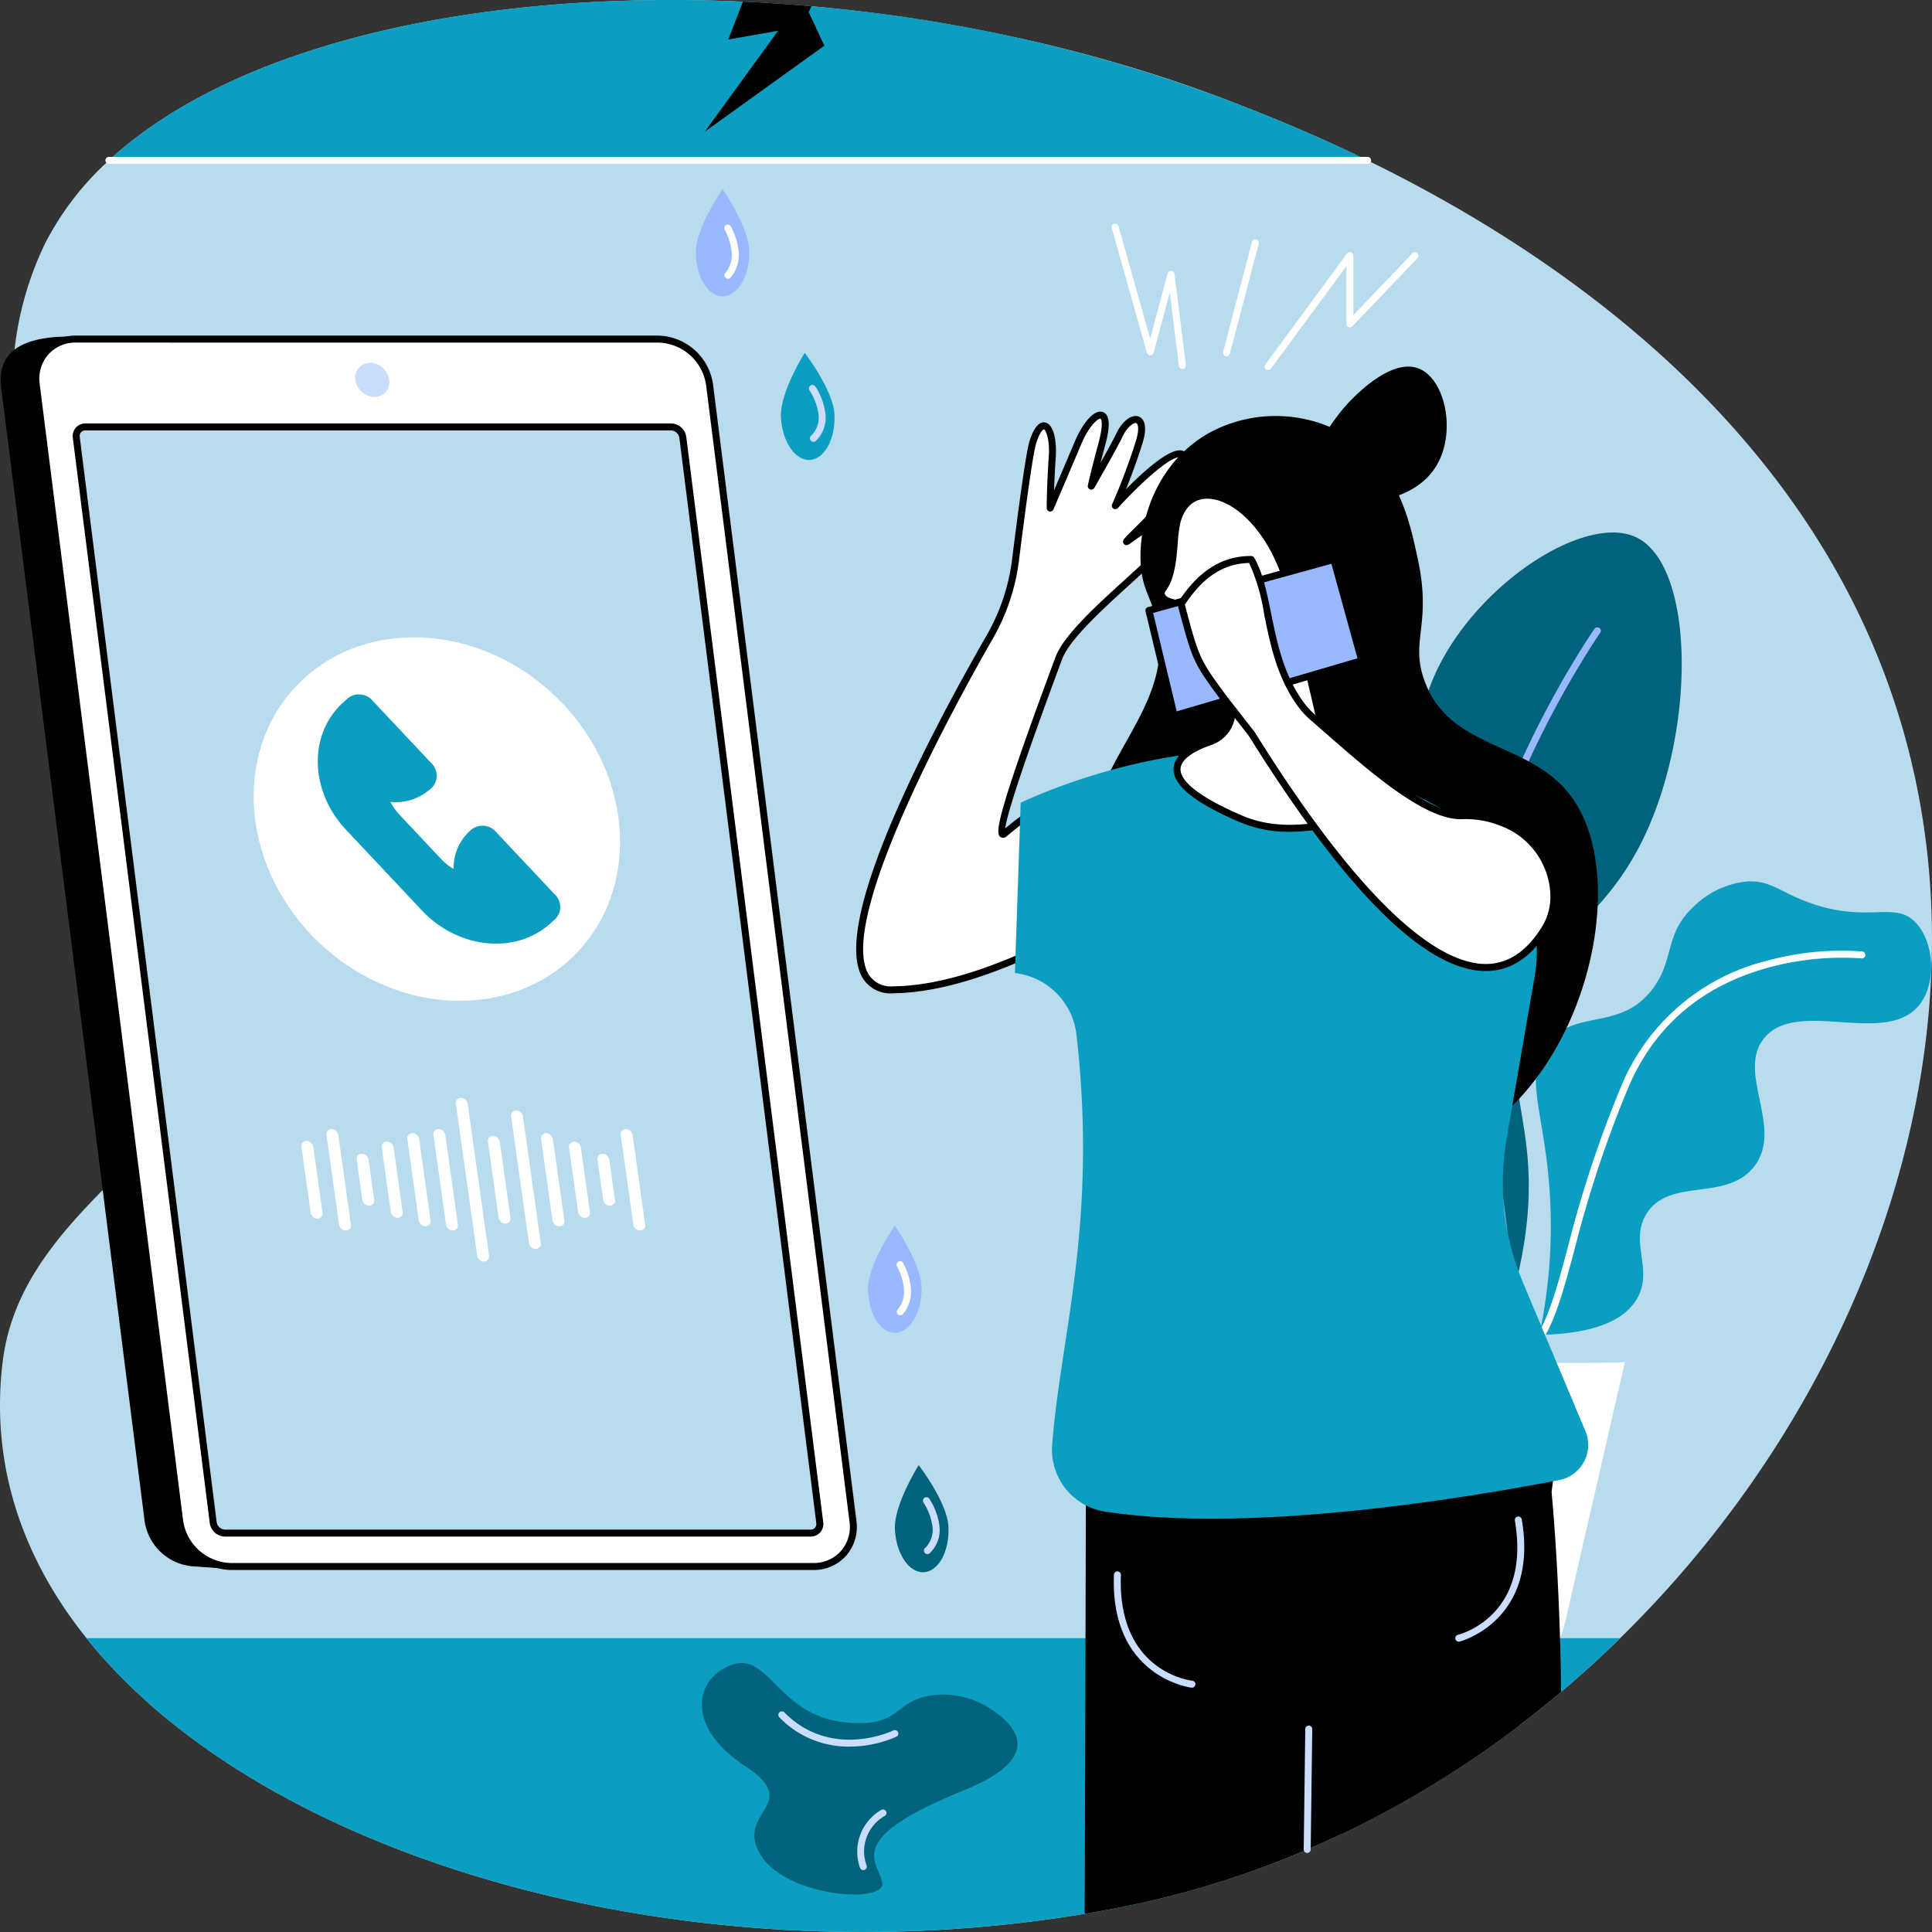 <svg xmlns="http://www.w3.org/2000/svg" width="263" height="263" viewBox="0 0 263 263">
  <rect x="0" y="0" width="263" height="263" fill="#333333" stroke="none"/>
  <g id="Property_insurance_case" data-name="Property insurance case" transform="translate(-2428.002 -187.003)">
    <g id="组_1079" data-name="组 1079" transform="translate(2428.002 187.003)">
      <path id="路径_2674" data-name="路径 2674" d="M2439.777,410.005c24.231,30.258,81.949,46.539,135.883,37.517q2.619-.437,5.228-.957a126,126,0,0,0,25.061-7.8q2.357-1.008,4.667-2.11a137.475,137.475,0,0,0,24.209-14.788q2.9-2.2,5.688-4.553,4.154-3.5,8.032-7.307c32.869-32.169,50.24-79.287,39.076-121.6-11.426-43.319-49.086-67.68-73.454-79.566-8.223-4.012-14.931-6.6-18.607-8.023-54.172-20.926-124.64-17.932-152.734,8.023a39.781,39.781,0,0,0-8.7,11.328A44.5,44.5,0,0,0,2429.941,235c-3.746,33.785,32.017,47.7,33.538,76.09,1.556,29.092-32.086,36.564-35.109,61.263C2426.652,386.367,2431.038,399.1,2439.777,410.005Z" transform="translate(-2428.002 -187.003)" fill="#b8dcee"/>
      <path id="路径_2675" data-name="路径 2675" d="M2465.162,890.77c24.231,30.258,81.948,46.539,135.883,37.517q2.619-.437,5.228-.957a126,126,0,0,0,25.061-7.8q2.357-1.008,4.667-2.11a137.448,137.448,0,0,0,24.209-14.788q2.9-2.2,5.688-4.553,4.154-3.5,8.032-7.307Z" transform="translate(-2453.387 -667.768)" fill="#0b9ec1"/>
      <g id="组_1078" data-name="组 1078" transform="translate(14.351 0)">
        <g id="组_1077" data-name="组 1077">
          <path id="路径_2676" data-name="路径 2676" d="M2474.792,208.838h171.341c-8.223-4.012-14.931-6.6-18.607-8.023a212.268,212.268,0,0,0-57.1-12.957q-4.681-.418-9.325-.631-3.579-.166-7.123-.209-4.886-.057-9.674.1C2515.209,188.124,2489.327,195.409,2474.792,208.838Z" transform="translate(-2474.317 -187.003)" fill="#0b9ec1"/>
          <path id="路径_2677" data-name="路径 2677" d="M2645.108,255.361h-171.34a.475.475,0,1,1,0-.951h171.34a.475.475,0,1,1,0,.951Z" transform="translate(-2473.292 -233.051)" fill="#fff"/>
        </g>
        <path id="路径_2678" data-name="路径 2678" d="M2747.062,193.7l-2.135-4.563.374-.8q-4.682-.418-9.325-.631l-2,5.155,6.783-1.184-9.977,13.732Z" transform="translate(-2649.192 -187.486)"/>
      </g>
    </g>
    <g id="组_1083" data-name="组 1083" transform="translate(2601.556 259.485)">
      <g id="组_1080" data-name="组 1080" transform="translate(0 74.106)">
        <path id="路径_2679" data-name="路径 2679" d="M3000.768,685.565c3.935-7.034,3.446-10.331,2.323-12.041-2-3.046-6.469-1.762-8.45-5.07-2.037-3.4,1.656-6.493.282-10.854-1.625-5.159-9.684-10.024-14.858-7.1-4.425,2.5-5.589,10.045-2.958,13.942,2.92,4.326,9.355,2.436,11.167,6.467,1.667,3.708-2.918,7.22-1.45,10.644C2987.668,683.516,2990.607,685.692,3000.768,685.565Z" transform="translate(-2975.717 -649.618)" fill="#99b9ff"/>
        <path id="路径_2680" data-name="路径 2680" d="M3019.707,712.013a.475.475,0,0,1-.449-.32c-7.115-20.553-16.6-27.322-16.7-27.388a.475.475,0,0,1,.542-.781c.4.277,9.836,7.015,17.052,27.859a.475.475,0,0,1-.293.6A.468.468,0,0,1,3019.707,712.013Z" transform="translate(-2993.917 -672.722)" fill="#fff"/>
      </g>
      <g id="组_1081" data-name="组 1081" transform="translate(13.86 0)">
        <path id="路径_2681" data-name="路径 2681" d="M3036.751,523.373c.042-6.57-1.839-10.569-3.566-13.008-3.15-4.449-6.639-4.907-7.841-9.2-1.136-4.061,1.521-5.29.631-9.863-1.059-5.445-5.239-5.82-6.316-10.3-1.31-5.456,4.083-8.217,6.79-15.877,3.5-9.91-2.3-14.4-.976-23.65,2.155-15.021,21.134-28.866,29.252-25.092,7.655,3.558,8.211,23.972,2.026,38.8-6.594,15.81-16.808,15.582-18.292,28.8-1.026,9.132,3.262,14.484,1.056,28.518A60.747,60.747,0,0,1,3036.751,523.373Z" transform="translate(-3019.458 -415.747)" fill="#00637b"/>
        <path id="路径_2682" data-name="路径 2682" d="M3061.2,557.287a.476.476,0,0,1-.432-.673c3.82-8.34,2.241-17.647.242-29.431a193.272,193.272,0,0,1-2.751-21.337c-1.322-22.173,17.113-48.871,17.3-49.138a.475.475,0,1,1,.78.544c-.184.264-18.432,26.7-17.13,48.538a192.489,192.489,0,0,0,2.74,21.234c2.026,11.945,3.626,21.38-.315,29.987A.476.476,0,0,1,3061.2,557.287Z" transform="translate(-3045.919 -443.59)" fill="#99b9ff"/>
      </g>
      <g id="组_1082" data-name="组 1082" transform="translate(32.619 47.498)">
        <path id="路径_2683" data-name="路径 2683" d="M3088.3,627.375a71.475,71.475,0,0,0,1.5-17.764c-.5-12.106-3.866-17.259-.489-21.782,3.723-4.987,9.992-1.648,14.43-7.581,3.027-4.045,1.51-7.463,5.666-11.27a12.064,12.064,0,0,1,7.009-3.306c3.376-.261,4.569,1.453,8.875,2.955,7.8,2.723,11.282-.326,14.151,2.537,2.54,2.535,3.046,8.151.624,11.248-4.563,5.834-16.631-.959-21.16,4.573-3.867,4.725,2.8,12.29-1.433,17.556-3.813,4.745-11.448,1.371-14.576,6.337-2.392,3.8.958,7.537-1.26,11.5C3099.33,626.5,3092.965,627.294,3088.3,627.375Z" transform="translate(-3084.923 -565.645)" fill="#0b9ec1"/>
        <path id="路径_2684" data-name="路径 2684" d="M3079.133,651.986a.475.475,0,0,1-.291-.851c3.71-2.869,5.047-7.841,7.071-15.366a156.947,156.947,0,0,1,7.328-22.077,28.992,28.992,0,0,1,19.7-16.9,38.225,38.225,0,0,1,13.04-1.283.475.475,0,0,1-.1.945,38.025,38.025,0,0,0-12.715,1.263c-9.092,2.5-15.5,8.006-19.041,16.35a156.125,156.125,0,0,0-7.285,21.953c-2.074,7.712-3.444,12.806-7.407,15.871A.474.474,0,0,1,3079.133,651.986Z" transform="translate(-3078.657 -585.967)" fill="#fff"/>
      </g>
      <path id="路径_2685" data-name="路径 2685" d="M3052.1,772.116c-.653.292-34.309,0-34.309,0l4.2,34.345a11.161,11.161,0,0,0,21.96,1.131Z" transform="translate(-3004.457 -659.194)" fill="#fff"/>
    </g>
    <g id="组_1092" data-name="组 1092" transform="translate(2522.713 212.745)">
      <g id="组_1086" data-name="组 1086" transform="translate(23.453 141.101)">
        <g id="组_1084" data-name="组 1084" transform="translate(3.65 32.598)">
          <path id="路径_2686" data-name="路径 2686" d="M2812.438,825.139c.157,3.33,1.917,5.952,3.93,5.857s3.519-2.871,3.362-6.2-4.049-8.385-4.049-8.385S2812.282,821.81,2812.438,825.139Z" transform="translate(-2812.433 -816.411)" fill="#00637b"/>
          <path id="路径_2687" data-name="路径 2687" d="M2825.125,837.943a.475.475,0,0,1-.27-.867,3.5,3.5,0,0,0,.949-2.94,8.09,8.09,0,0,0-1.227-3.226.475.475,0,1,1,.824-.473,8.814,8.814,0,0,1,1.352,3.654,4.365,4.365,0,0,1-1.361,3.768A.473.473,0,0,1,2825.125,837.943Z" transform="translate(-2820.687 -825.829)" fill="#caddff"/>
        </g>
        <g id="组_1085" data-name="组 1085">
          <path id="路径_2688" data-name="路径 2688" d="M2800.913,722.1c0,3.333,1.634,6.036,3.65,6.036s3.65-2.7,3.65-6.036-3.65-8.566-3.65-8.566S2800.913,718.768,2800.913,722.1Z" transform="translate(-2800.913 -713.536)" fill="#99b9ff"/>
          <path id="路径_2689" data-name="路径 2689" d="M2813.68,736.163a.475.475,0,0,1-.323-.824,3.861,3.861,0,0,0,.83-2.673,8.315,8.315,0,0,0-.971-3.2.475.475,0,1,1,.859-.408,9.049,9.049,0,0,1,1.063,3.6,4.739,4.739,0,0,1-1.135,3.37A.473.473,0,0,1,2813.68,736.163Z" transform="translate(-2809.287 -723.957)" fill="#fff"/>
        </g>
      </g>
      <g id="组_1089" data-name="组 1089" transform="translate(0)">
        <g id="组_1087" data-name="组 1087" transform="translate(11.585 22.287)">
          <path id="路径_2690" data-name="路径 2690" d="M2763.465,347.3c.157,3.33,1.917,5.952,3.93,5.857s3.519-2.871,3.363-6.2-4.05-8.385-4.05-8.385S2763.308,343.972,2763.465,347.3Z" transform="translate(-2763.459 -338.574)" fill="#0b9ec1"/>
          <path id="路径_2691" data-name="路径 2691" d="M2776.151,360.106a.475.475,0,0,1-.27-.867,3.5,3.5,0,0,0,.949-2.94,8.087,8.087,0,0,0-1.227-3.226.475.475,0,0,1,.824-.473,8.8,8.8,0,0,1,1.351,3.655,4.365,4.365,0,0,1-1.36,3.768A.476.476,0,0,1,2776.151,360.106Z" transform="translate(-2771.712 -347.992)" fill="#caddff"/>
        </g>
        <g id="组_1088" data-name="组 1088">
          <path id="路径_2692" data-name="路径 2692" d="M2726.9,276.806c0,3.333,1.634,6.035,3.65,6.035s3.65-2.7,3.65-6.035-3.65-8.566-3.65-8.566S2726.9,273.472,2726.9,276.806Z" transform="translate(-2726.898 -268.24)" fill="#99b9ff"/>
          <path id="路径_2693" data-name="路径 2693" d="M2739.666,290.868a.475.475,0,0,1-.323-.824,3.86,3.86,0,0,0,.831-2.672,8.316,8.316,0,0,0-.971-3.2.475.475,0,0,1,.858-.408,9.051,9.051,0,0,1,1.063,3.6,4.738,4.738,0,0,1-1.135,3.37A.473.473,0,0,1,2739.666,290.868Z" transform="translate(-2735.272 -278.661)" fill="#fff"/>
        </g>
      </g>
      <g id="组_1091" data-name="组 1091" transform="translate(0.835 200.646)">
        <path id="路径_2694" data-name="路径 2694" d="M2760.7,905.866a11.69,11.69,0,0,1,8.092,1.805c3.677,2.363,7.4,6.669-3.63,11.127-16.5,6.665-11.638,9.6-11.073,12.539s-13.1,2.033-16.606-3.841,5.987-6.752-2.146-12.074-6.778-11.98-1.694-13.735,6.213,6.944,15.476,7.848C2756.727,910.278,2755.5,906.676,2760.7,905.866Z" transform="translate(-2729.532 -901.455)" fill="#00637b"/>
        <g id="组_1090" data-name="组 1090" transform="translate(10.412 6.578)">
          <path id="路径_2695" data-name="路径 2695" d="M2772.049,927.012a13.047,13.047,0,0,1-9.52-3.988.475.475,0,1,1,.675-.67c6.461,6.5,14.751,2.5,14.833,2.456a.475.475,0,0,1,.423.852A16.043,16.043,0,0,1,2772.049,927.012Z" transform="translate(-2762.391 -922.214)" fill="#caddff"/>
          <path id="路径_2696" data-name="路径 2696" d="M2797.119,972.607a.476.476,0,0,1-.454-.336,6.565,6.565,0,0,1,2.915-7.864.475.475,0,0,1,.441.842,5.54,5.54,0,0,0-2.447,6.744.475.475,0,0,1-.455.614Z" transform="translate(-2785.557 -951)" fill="#caddff"/>
        </g>
      </g>
    </g>
    <g id="组_1109" data-name="组 1109" transform="translate(2428.089 232.687)">
      <g id="组_1095" data-name="组 1095" transform="translate(0 0)">
        <path id="路径_2697" data-name="路径 2697" d="M2454.839,499.008l4.056.3,75.226-.3a5.326,5.326,0,0,0,5.406-6.166L2520.006,338.62a7.221,7.221,0,0,0-6.967-6.167l-75.3-.88c-8.644,0-9.816,3.641-9.385,7.046l19.522,154.222A7.22,7.22,0,0,0,2454.839,499.008Z" transform="translate(-2428.274 -331.448)"/>
        <g id="组_1093" data-name="组 1093" transform="translate(4.321)">
          <path id="路径_2698" data-name="路径 2698" d="M2469.952,499.762h79.283a5.336,5.336,0,0,0,5.405-6.186l-19.522-154.713a7.228,7.228,0,0,0-6.967-6.186h-79.282a5.336,5.336,0,0,0-5.405,6.186l19.522,154.713A7.228,7.228,0,0,0,2469.952,499.762Z" transform="translate(-2442.938 -332.202)" fill="#fff"/>
          <path id="路径_2699" data-name="路径 2699" d="M2548.209,499.213h-79.282a7.726,7.726,0,0,1-7.438-6.6L2441.967,337.9a5.958,5.958,0,0,1,1.39-4.765,5.874,5.874,0,0,1,4.487-1.956h79.282a7.726,7.726,0,0,1,7.438,6.6l19.522,154.713a5.96,5.96,0,0,1-1.39,4.765A5.875,5.875,0,0,1,2548.209,499.213ZM2447.844,332.128a4.937,4.937,0,0,0-3.774,1.633,5.021,5.021,0,0,0-1.16,4.018l19.522,154.713a6.749,6.749,0,0,0,6.495,5.77h79.282a4.936,4.936,0,0,0,3.774-1.634,5.02,5.02,0,0,0,1.16-4.018L2533.621,337.9a6.748,6.748,0,0,0-6.5-5.77Z" transform="translate(-2441.912 -331.177)"/>
        </g>
        <g id="组_1094" data-name="组 1094" transform="translate(9.813 11.959)">
          <path id="路径_2700" data-name="路径 2700" d="M2561.961,519.572l-18.64-147.724a1.669,1.669,0,0,0-1.608-1.428H2462a1.232,1.232,0,0,0-1.248,1.428l18.64,147.724a1.669,1.669,0,0,0,1.609,1.428h79.708A1.232,1.232,0,0,0,2561.961,519.572Z" transform="translate(-2460.27 -369.944)" fill="#b8dcee"/>
          <path id="路径_2701" data-name="路径 2701" d="M2559.688,520.45H2479.98a2.132,2.132,0,0,1-2.08-1.844l-18.64-147.725a1.736,1.736,0,0,1,.41-1.388,1.718,1.718,0,0,1,1.31-.575h79.708a2.132,2.132,0,0,1,2.08,1.844l18.64,147.725a1.737,1.737,0,0,1-.41,1.388A1.718,1.718,0,0,1,2559.688,520.45ZM2460.98,369.87a.78.78,0,0,0-.6.253.8.8,0,0,0-.18.64l18.641,147.725a1.2,1.2,0,0,0,1.137,1.012h79.708a.78.78,0,0,0,.6-.253.8.8,0,0,0,.179-.64l-18.64-147.725a1.2,1.2,0,0,0-1.137-1.012Z" transform="translate(-2459.245 -368.919)"/>
        </g>
        <ellipse id="椭圆_37" data-name="椭圆 37" cx="2.176" cy="2.468" rx="2.176" ry="2.468" transform="matrix(0.684, -0.729, 0.729, 0.684, 47.305, 5.923)" fill="#caddff"/>
      </g>
      <g id="组_1108" data-name="组 1108" transform="translate(24.266 30.839)">
        <g id="组_1096" data-name="组 1096" transform="translate(0 0)">
          <ellipse id="椭圆_38" data-name="椭圆 38" cx="23.23" cy="26.341" rx="23.23" ry="26.341" transform="matrix(0.685, -0.729, 0.729, 0.685, 0, 33.867)" fill="#fff"/>
          <path id="路径_2702" data-name="路径 2702" d="M2632.566,777.632a7.056,7.056,0,0,0,5.406-1.733l.239-.216a2.331,2.331,0,0,0-.079-3.324l-7.992-8.5a2.433,2.433,0,0,0-3.366-.34l-.67.607c-4.724,4.287-4.541,12.029.408,17.292L2636.84,792.4c4.949,5.263,12.79,6.054,17.514,1.767l.669-.607a2.331,2.331,0,0,0-.078-3.324l-7.992-8.5a2.432,2.432,0,0,0-3.367-.339l-.237.215a6.8,6.8,0,0,0-2.186,5.157,8.033,8.033,0,0,1-1.717-1.386l-5.609-5.965A7.913,7.913,0,0,1,2632.566,777.632Z" transform="translate(-2603.77 -744.995)" fill="#0b9ec1"/>
        </g>
        <g id="组_1107" data-name="组 1107" transform="translate(16.669 72.946)">
          <path id="路径_2722" data-name="路径 2722" d="M2614.9,672.049a.684.684,0,0,0-.692.806l1.714,12.2a.958.958,0,0,0,.919.805.684.684,0,0,0,.692-.805l-1.714-12.2A.958.958,0,0,0,2614.9,672.049Z" transform="translate(-2596.223 -667.822)" fill="#fff"/>
          <g id="组_1100" data-name="组 1100" transform="translate(21.028)">
            <path id="路径_2723" data-name="路径 2723" d="M2624.521,658.709a.684.684,0,0,0-.692.806l2.9,20.65a.958.958,0,0,0,.919.806.684.684,0,0,0,.692-.806l-2.9-20.65A.959.959,0,0,0,2624.521,658.709Z" transform="translate(-2623.821 -658.709)" fill="#fff"/>
          </g>
          <g id="组_1101" data-name="组 1101" transform="translate(25.395 5.159)">
            <path id="路径_2724" data-name="路径 2724" d="M2638.3,674.989a.684.684,0,0,0-.692.806l1.452,10.333a.959.959,0,0,0,.919.805.684.684,0,0,0,.692-.805l-1.452-10.333A.959.959,0,0,0,2638.3,674.989Z" transform="translate(-2637.601 -674.989)" fill="#fff"/>
          </g>
          <g id="组_1102" data-name="组 1102" transform="translate(28.551 1.708)">
            <path id="路径_2725" data-name="路径 2725" d="M2648.263,664.1a.683.683,0,0,0-.692.806l2.422,17.235a.958.958,0,0,0,.919.805.683.683,0,0,0,.692-.805l-2.422-17.235A.959.959,0,0,0,2648.263,664.1Z" transform="translate(-2647.563 -664.098)" fill="#fff"/>
          </g>
          <g id="组_1103" data-name="组 1103" transform="translate(32.626 4.793)">
            <path id="路径_2726" data-name="路径 2726" d="M2661.123,673.834a.684.684,0,0,0-.692.805l1.555,11.066a.958.958,0,0,0,.918.805.684.684,0,0,0,.692-.805l-1.555-11.066A.958.958,0,0,0,2661.123,673.834Z" transform="translate(-2660.423 -673.834)" fill="#fff"/>
          </g>
          <g id="组_1104" data-name="组 1104" transform="translate(36.43 5.949)">
            <path id="路径_2727" data-name="路径 2727" d="M2673.128,677.484a.684.684,0,0,0-.692.806l1.23,8.752a.958.958,0,0,0,.918.806.684.684,0,0,0,.692-.806l-1.23-8.752A.958.958,0,0,0,2673.128,677.484Z" transform="translate(-2672.427 -677.484)" fill="#fff"/>
          </g>
          <g id="组_1105" data-name="组 1105" transform="translate(40.303 7.593)">
            <path id="路径_2728" data-name="路径 2728" d="M2685.349,682.673a.684.684,0,0,0-.692.806l.768,5.463a.958.958,0,0,0,.919.805.684.684,0,0,0,.692-.805l-.768-5.463A.958.958,0,0,0,2685.349,682.673Z" transform="translate(-2684.649 -682.673)" fill="#fff"/>
          </g>
          <g id="组_1106" data-name="组 1106" transform="translate(43.471 4.227)">
            <path id="路径_2729" data-name="路径 2729" d="M2695.348,672.049a.684.684,0,0,0-.692.806l1.714,12.2a.958.958,0,0,0,.919.805.684.684,0,0,0,.692-.805l-1.714-12.2A.959.959,0,0,0,2695.348,672.049Z" transform="translate(-2694.648 -672.049)" fill="#fff"/>
          </g>
          <path id="路径_2730" data-name="路径 2730" d="M2603.663,673.834a.683.683,0,0,0-.692.805l1.555,11.066a.958.958,0,0,0,.919.805.684.684,0,0,0,.692-.805l-1.555-11.066A.958.958,0,0,0,2603.663,673.834Z" transform="translate(-2588.544 -669.041)" fill="#fff"/>
          <path id="路径_2731" data-name="路径 2731" d="M2592.684,677.484a.684.684,0,0,0-.693.806l1.23,8.752a.958.958,0,0,0,.918.806.684.684,0,0,0,.693-.806l-1.23-8.752A.959.959,0,0,0,2592.684,677.484Z" transform="translate(-2581.044 -671.535)" fill="#fff"/>
          <path id="路径_2732" data-name="路径 2732" d="M2581.921,682.673a.684.684,0,0,0-.692.806l.768,5.463a.959.959,0,0,0,.919.805.684.684,0,0,0,.692-.805l-.768-5.463A.959.959,0,0,0,2581.921,682.673Z" transform="translate(-2573.691 -675.08)" fill="#fff"/>
          <path id="路径_2733" data-name="路径 2733" d="M2568.936,672.049a.684.684,0,0,0-.693.806l1.714,12.2a.958.958,0,0,0,.919.805.684.684,0,0,0,.692-.805l-1.714-12.2A.958.958,0,0,0,2568.936,672.049Z" transform="translate(-2564.821 -667.822)" fill="#fff"/>
          <path id="路径_2734" data-name="路径 2734" d="M2558.159,677.137a.684.684,0,0,0-.692.805l1.261,8.972a.958.958,0,0,0,.919.806.684.684,0,0,0,.692-.806l-1.261-8.972A.959.959,0,0,0,2558.159,677.137Z" transform="translate(-2557.459 -671.298)" fill="#fff"/>
        </g>
      </g>
    </g>
    <g id="组_1121" data-name="组 1121" transform="translate(2544.556 236.907)">
      <g id="组_1111" data-name="组 1111" transform="translate(31.104 150.154)">
        <g id="组_1110" data-name="组 1110">
          <path id="路径_2735" data-name="路径 2735" d="M3004.312,874.566a137.477,137.477,0,0,0,24.209-14.788q2.9-2.2,5.688-4.553c-.174-15.729-1.261-26.8-1.3-27.175v-.01l-25.331,5.333Z" transform="translate(-2969.355 -824.973)"/>
          <path id="路径_2736" data-name="路径 2736" d="M2893.992,878.822q2.619-.437,5.228-.957a126,126,0,0,0,25.061-7.8q2.357-1.008,4.667-2.11a137.459,137.459,0,0,0,24.209-14.788c2.155-14.449,3.708-26.357,4.389-31.728v-.01c.073-.567.136-1.061.187-1.477.13-1.036.2-1.591.2-1.591l-63.77,1.426-.01,3.435Z" transform="translate(-2893.992 -818.36)"/>
          <path id="路径_2737" data-name="路径 2737" d="M2988.557,945.664h-.006a.475.475,0,0,1-.469-.481l.212-16.381a.476.476,0,0,1,.476-.469h.006a.475.475,0,0,1,.469.482l-.212,16.382A.475.475,0,0,1,2988.557,945.664Z" transform="translate(-2958.268 -893.485)" fill="#caddff"/>
          <path id="路径_2738" data-name="路径 2738" d="M2917.126,877.9l-.053,0c-.111-.012-11.1-1.4-10.564-15.374a.475.475,0,1,1,.95.036c-.5,13.074,9.3,14.345,9.72,14.393a.475.475,0,0,1-.053.947Z" transform="translate(-2902.53 -848.219)" fill="#caddff"/>
          <path id="路径_2739" data-name="路径 2739" d="M3053.681,855.546a.475.475,0,0,1-.114-.937c.412-.1,9.96-2.651,7.748-15.543a.475.475,0,1,1,.937-.161c2.367,13.787-8.348,16.6-8.456,16.627A.467.467,0,0,1,3053.681,855.546Z" transform="translate(-3002.756 -832.126)" fill="#caddff"/>
        </g>
      </g>
      <g id="组_1120" data-name="组 1120" transform="translate(0 0)">
        <g id="组_1112" data-name="组 1112" transform="translate(0 6.139)">
          <path id="路径_2740" data-name="路径 2740" d="M2823.541,371.062c-.29,4.187-.278,6.96-.278,6.96s2.446-5.694,3.752-8.809c1.872-4.465,4.832-5.71,3.317-.068-1.195,4.451-1.478,5.893-1.478,5.893s3.016-5.235,3.8-6.9c1.4-2.973,3.97-3.1,2.722.911a84.74,84.74,0,0,1-3.248,8.645s8.93-9.9,9.574-6.259c.568,3.212-6.835,9.722-7.9,10.956s4.175-3.857,6.39-1.96c2.072,1.775-13.68,12.418-15.75,18.005-2.428,6.552-9.566,25.7-7.366,23.861,10.662-8.9,15.595-7.118,15.595-7.118l7.522,11.907s-21.849,16.327-38.238,16.507c-13.291.145,5.526-34.856,13.037-47.966a28.144,28.144,0,0,0,3.543-10.476c.738-5.911,1.875-14.589,2.375-16.132C2822.256,364.843,2823.8,367.247,2823.541,371.062Z" transform="translate(-2796.85 -364.896)" fill="#fff"/>
          <path id="路径_2741" data-name="路径 2741" d="M2800.848,443.043a4.456,4.456,0,0,1-4.163-2.12c-4.317-7.355,8.716-32.327,16.869-46.558a27.5,27.5,0,0,0,3.484-10.3c.818-6.553,1.9-14.685,2.394-16.22.59-1.823,1.306-2.665,2.119-2.509,1.2.232,1.591,2.614,1.444,4.728l-.474-.033.474.033c-.124,1.794-.193,3.334-.23,4.5.831-1.941,2.017-4.722,2.792-6.569.952-2.271,2.559-4.518,3.84-4.078.932.319,1.059,1.772.375,4.317-.273,1.019-.5,1.881-.684,2.6.832-1.484,1.741-3.136,2.116-3.933.824-1.748,2.129-2.743,3.1-2.364.437.17,1.359.862.5,3.618-.753,2.421-1.6,4.665-2.246,6.268,2.312-2.352,6.006-5.729,7.676-5.251a1.3,1.3,0,0,1,.911,1.145c.389,2.2-2.218,5.433-5.449,8.757,1.326-.611,2.766-.9,3.776-.039a1,1,0,0,1,.353.767c.02,1.371-2.381,3.623-6.628,7.485-3.909,3.555-8.341,7.585-9.339,10.279l-.2.531c-4.742,12.791-7.273,20.339-7.542,22.488,10.49-8.617,15.474-6.962,15.683-6.887a.476.476,0,0,1,.241.194l7.522,11.907a.475.475,0,0,1-.117.634c-.219.164-22.162,16.422-38.517,16.6Zm20.524-76.772c-.008,0-.463.1-1.035,1.869-.369,1.142-1.206,6.84-2.355,16.044a28.454,28.454,0,0,1-3.6,10.653c-5.057,8.827-21.219,38.2-16.875,45.6a3.526,3.526,0,0,0,3.341,1.651h.078c14.917-.163,34.72-14.07,37.6-16.153l-7.184-11.371c-.861-.175-5.707-.677-14.99,7.069a.69.69,0,0,1-.892.125c-.709-.5-.622-2.586,7.312-23.985l.2-.531c1.079-2.911,5.6-7.023,9.591-10.652,2.968-2.7,6.332-5.758,6.317-6.768,0-.042-.009-.048-.021-.059-1.343-1.152-4.469,1.131-5.5,1.881-.48.351-.77.564-1.074.234s-.009-.665.131-.827c.2-.234.586-.613,1.117-1.139,2.125-2.1,7.1-7.028,6.678-9.423-.062-.347-.189-.383-.237-.4-1.265-.366-5.74,3.812-8.517,6.892a.475.475,0,0,1-.786-.515,84.925,84.925,0,0,0,3.228-8.591c.5-1.608.3-2.356.062-2.45-.306-.118-1.205.407-1.9,1.882-.782,1.661-3.693,6.718-3.816,6.933a.475.475,0,0,1-.878-.329c.011-.06.3-1.509,1.485-5.925.661-2.461.328-3.14.235-3.172-.244-.091-1.513.824-2.655,3.546-1.292,3.081-3.729,8.755-3.754,8.812a.475.475,0,0,1-.912-.186c0-.028-.008-2.838.28-6.995C2822.209,367.657,2821.647,366.324,2821.371,366.271Z" transform="translate(-2795.831 -363.867)"/>
        </g>
        <g id="组_1113" data-name="组 1113" transform="translate(31.176)">
          <path id="路径_2742" data-name="路径 2742" d="M2911.209,367.926a18.968,18.968,0,0,1,19.371.9c6.334,4.2,7.858,11.377,8.933,16.44,1.9,8.951-1.11,10.973.891,16.468,3.544,9.733,14.685,8.054,20.247,16.145,8.486,12.342.391,42.06-18.6,48.128-12.665,4.047-25.151-4.827-28.548-7.242-10.31-7.327-21.331-21.924-18.961-36,1.96-11.641,12.3-18.451,9.255-29.754-.776-2.879-1.854-3.946-2.034-7.285C2901.472,380.309,2903.717,372.081,2911.209,367.926Z" transform="translate(-2894.218 -358.968)"/>
          <path id="路径_2743" data-name="路径 2743" d="M2992.827,360.5c-1.9-2.959,1.788-8.622,4.551-11.422,1.036-1.049,5.67-5.745,9.259-4.319,3.686,1.464,5.2,8.962,2.214,13.519C3005.112,363.976,2995.053,363.968,2992.827,360.5Z" transform="translate(-2961.224 -344.492)"/>
        </g>
        <path id="路径_2744" data-name="路径 2744" d="M2938.1,608.759c-12.458,2.406-42,7.328-61.812,4.29a8.54,8.54,0,0,1-7.226-8.774c1.081-14.974,6.283-30.324,3.327-56.151a9.529,9.529,0,0,0-8.379-8.389l.787-23.183s16.71-8.174,34.063-6.982c8.75.6,18.389,4.987,25.8,9.188a20.6,20.6,0,0,1,10.1,21.436l-3.82,22.1a35.049,35.049,0,0,0,2.225,19.553l8.507,20.236A4.878,4.878,0,0,1,2938.1,608.759Z" transform="translate(-2842.407 -457.18)" fill="#0b9ec1"/>
        <g id="组_1116" data-name="组 1116" transform="translate(41.038 17.031)">
          <g id="组_1115" data-name="组 1115">
            <g id="组_1114" data-name="组 1114">
              <path id="路径_2745" data-name="路径 2745" d="M2944.9,415.464c.051.329,2.072,8.066,3.789,15.864.483,2.193,1.455,4.238,3.479,5.211l6.412,3.081a1.091,1.091,0,0,1-.035,1.984c-4.041,1.748-13.337,5.4-20.756,2.233-13.647-5.83-8.351-9.14-4.254-10.548a4.367,4.367,0,0,0,2.937-4.277c-.076-2.323-.17-5.258-.218-6.953a14.551,14.551,0,0,1-2.988.728,2.461,2.461,0,0,1-2.71-1.907c-.4-2.022-1.129-4.647-1.306-5.791a.792.792,0,0,0-.508-.622c-.638-.237-1.367-.258-1.8-.991a.846.846,0,0,1,.083-.939c1.811-2.337,1.374-7,1.971-9.209C2931.154,395.384,2942.668,401.166,2944.9,415.464Z" transform="translate(-2926.37 -399.266)" fill="#fff"/>
              <path id="路径_2746" data-name="路径 2746" d="M2943.344,444.534a17.072,17.072,0,0,1-6.765-1.285c-6.189-2.643-9.157-5.034-9.074-7.309.06-1.652,1.692-3.04,4.852-4.126a3.872,3.872,0,0,0,2.616-3.812c-.067-2.053-.148-4.585-.2-6.316a14.722,14.722,0,0,1-2.47.547,2.946,2.946,0,0,1-3.236-2.286c-.193-.965-.465-2.094-.706-3.09-.273-1.131-.509-2.108-.6-2.721a.315.315,0,0,0-.2-.249c-.137-.051-.279-.09-.42-.131a2.4,2.4,0,0,1-1.62-1.066,1.312,1.312,0,0,1,.118-1.47c1.115-1.439,1.317-3.9,1.5-6.075a18.208,18.208,0,0,1,.392-2.967c.709-2.626,2.474-4.057,4.838-3.929,4.592.25,10.481,6.482,11.988,16.114.019.1.192.793.411,1.669.686,2.742,2.113,8.447,3.373,14.169.553,2.51,1.606,4.108,3.221,4.885l6.412,3.081a1.566,1.566,0,0,1-.052,2.848C2952.291,443.359,2947.486,444.534,2943.344,444.534Zm-8.114-23.976a.475.475,0,0,1,.475.462c.048,1.695.142,4.629.217,6.951a4.816,4.816,0,0,1-3.258,4.742c-2.672.918-4.167,2.076-4.21,3.261-.045,1.245,1.393,3.365,8.5,6.4,5.082,2.171,11.938,1.42,20.381-2.232a.6.6,0,0,0,.368-.549.6.6,0,0,0-.35-.57l-6.412-3.081c-1.9-.911-3.118-2.722-3.738-5.537-1.257-5.709-2.682-11.405-3.366-14.143-.311-1.246-.411-1.646-.427-1.75-1.433-9.164-6.878-15.084-11.1-15.314-1.9-.1-3.277,1.043-3.869,3.228a17.732,17.732,0,0,0-.362,2.8c-.189,2.3-.4,4.917-1.692,6.579a.371.371,0,0,0-.048.408c.22.378.545.485,1.058.631.166.047.332.094.493.154a1.269,1.269,0,0,1,.811.995c.088.573.331,1.579.588,2.643.243,1.005.519,2.144.714,3.128a1.983,1.983,0,0,0,2.183,1.529,14.151,14.151,0,0,0,2.89-.7A.469.469,0,0,1,2935.23,420.558Z" transform="translate(-2925.343 -398.241)"/>
            </g>
            <path id="路径_2747" data-name="路径 2747" d="M2957.825,460.892a.475.475,0,0,1-.119-.936,9.268,9.268,0,0,0,5.079-3.466.475.475,0,0,1,.8.516,10.064,10.064,0,0,1-5.64,3.871A.483.483,0,0,1,2957.825,460.892Z" transform="translate(-2947.207 -437.885)"/>
          </g>
        </g>
        <g id="组_1119" data-name="组 1119" transform="translate(39.374 25.781)">
          <g id="组_1117" data-name="组 1117" transform="translate(0 0)">
            <path id="路径_2748" data-name="路径 2748" d="M2921.592,434.3l25.167-6.941,3.8,13.771-25.537,7.5Z" transform="translate(-2921.116 -426.88)" fill="#99b9ff"/>
            <path id="路径_2749" data-name="路径 2749" d="M2924,448.08a.476.476,0,0,1-.462-.364l-3.434-14.333a.475.475,0,0,1,.336-.569l25.167-6.942a.477.477,0,0,1,.584.332l3.8,13.771a.476.476,0,0,1-.324.583l-25.538,7.5A.484.484,0,0,1,2924,448.08Zm-2.864-14.472,3.21,13.4,24.609-7.23-3.553-12.863Z" transform="translate(-2920.091 -425.855)"/>
          </g>
          <g id="组_1118" data-name="组 1118" transform="translate(4.371)">
            <path id="路径_2750" data-name="路径 2750" d="M2944.993,451.085l-3.668-4.7c-3.893-5.276-3.893-5.276-5.937-12.97,2.317-3.531,5.2-6.061,9.543-6.061,2.725,4.609,1.956,13.306,6.863,19.863a10.858,10.858,0,0,0,1.629,1.718c5.862,5.065,14.862,13.529,20.22,13.3a13.313,13.313,0,0,1,5.437.951,10.831,10.831,0,0,1,7.065,9.981,8.312,8.312,0,0,1-1.147,4.323C2973.07,497.172,2948.931,457.3,2944.993,451.085Z" transform="translate(-2934.912 -426.879)" fill="#fff"/>
            <path id="路径_2751" data-name="路径 2751" d="M2975.839,482.351c-8.066,0-18.757-10.513-31.78-31.253-.183-.292-.344-.548-.481-.765l-3.654-4.68c-3.953-5.359-3.953-5.359-6.022-13.14a.472.472,0,0,1,.062-.383c2.809-4.282,5.968-6.276,9.941-6.276a.476.476,0,0,1,.409.234c1.17,1.979,1.717,4.68,2.3,7.539.81,4,1.728,8.527,4.538,12.282a10.478,10.478,0,0,0,1.559,1.643c.621.537,1.278,1.112,1.961,1.71,5.542,4.853,13.1,11.475,17.725,11.475.068,0,.135,0,.2,0a13.816,13.816,0,0,1,5.63.984,11.358,11.358,0,0,1,7.367,10.426,8.766,8.766,0,0,1-1.216,4.567c-2.252,3.717-5.1,5.615-8.466,5.641Zm-40.963-49.876c1.967,7.4,2,7.448,5.805,12.6l3.661,4.688c.01.012.018.025.027.038l.495.787c15.973,25.438,25.655,30.808,30.978,30.808h.063c3.013-.024,5.591-1.768,7.66-5.183a7.832,7.832,0,0,0,1.078-4.079,10.4,10.4,0,0,0-6.763-9.536,12.8,12.8,0,0,0-5.243-.919c-4.985.212-12.53-6.395-18.595-11.706-.682-.6-1.336-1.171-1.957-1.706a11.407,11.407,0,0,1-1.7-1.793c-2.938-3.926-3.878-8.567-4.708-12.662a26.306,26.306,0,0,0-2.048-7.007C2940.146,426.9,2937.429,428.655,2934.876,432.475Z" transform="translate(-2933.886 -425.854)"/>
          </g>
        </g>
      </g>
    </g>
    <g id="组_1122" data-name="组 1122" transform="translate(2579.327 217.444)">
      <path id="路径_2752" data-name="路径 2752" d="M2971.761,311.37a.475.475,0,0,1-.382-.757l11.127-15.109a.475.475,0,0,1,.858.282v8.107l8.055-8.435a.476.476,0,0,1,.688.657l-8.874,9.292a.476.476,0,0,1-.819-.328v-7.845l-10.269,13.944A.475.475,0,0,1,2971.761,311.37Z" transform="translate(-2950.461 -291.432)" fill="#fff"/>
      <path id="路径_2753" data-name="路径 2753" d="M2953.889,305.716a.466.466,0,0,1-.121-.016.475.475,0,0,1-.339-.58l3.927-14.986a.475.475,0,0,1,.92.241l-3.927,14.986A.475.475,0,0,1,2953.889,305.716Z" transform="translate(-2938.251 -287.654)" fill="#fff"/>
      <path id="路径_2754" data-name="路径 2754" d="M2915.193,302.874a.475.475,0,0,1-.471-.417l-1.243-10.013-2.2,8.2a.475.475,0,0,1-.456.352h0a.474.474,0,0,1-.457-.346l-4.782-16.978a.475.475,0,0,1,.915-.257l4.313,15.313,2.381-8.885a.475.475,0,0,1,.931.065l1.543,12.431a.475.475,0,0,1-.413.53A.549.549,0,0,1,2915.193,302.874Z" transform="translate(-2905.565 -283.071)" fill="#fff"/>
    </g>
  </g>
</svg>
